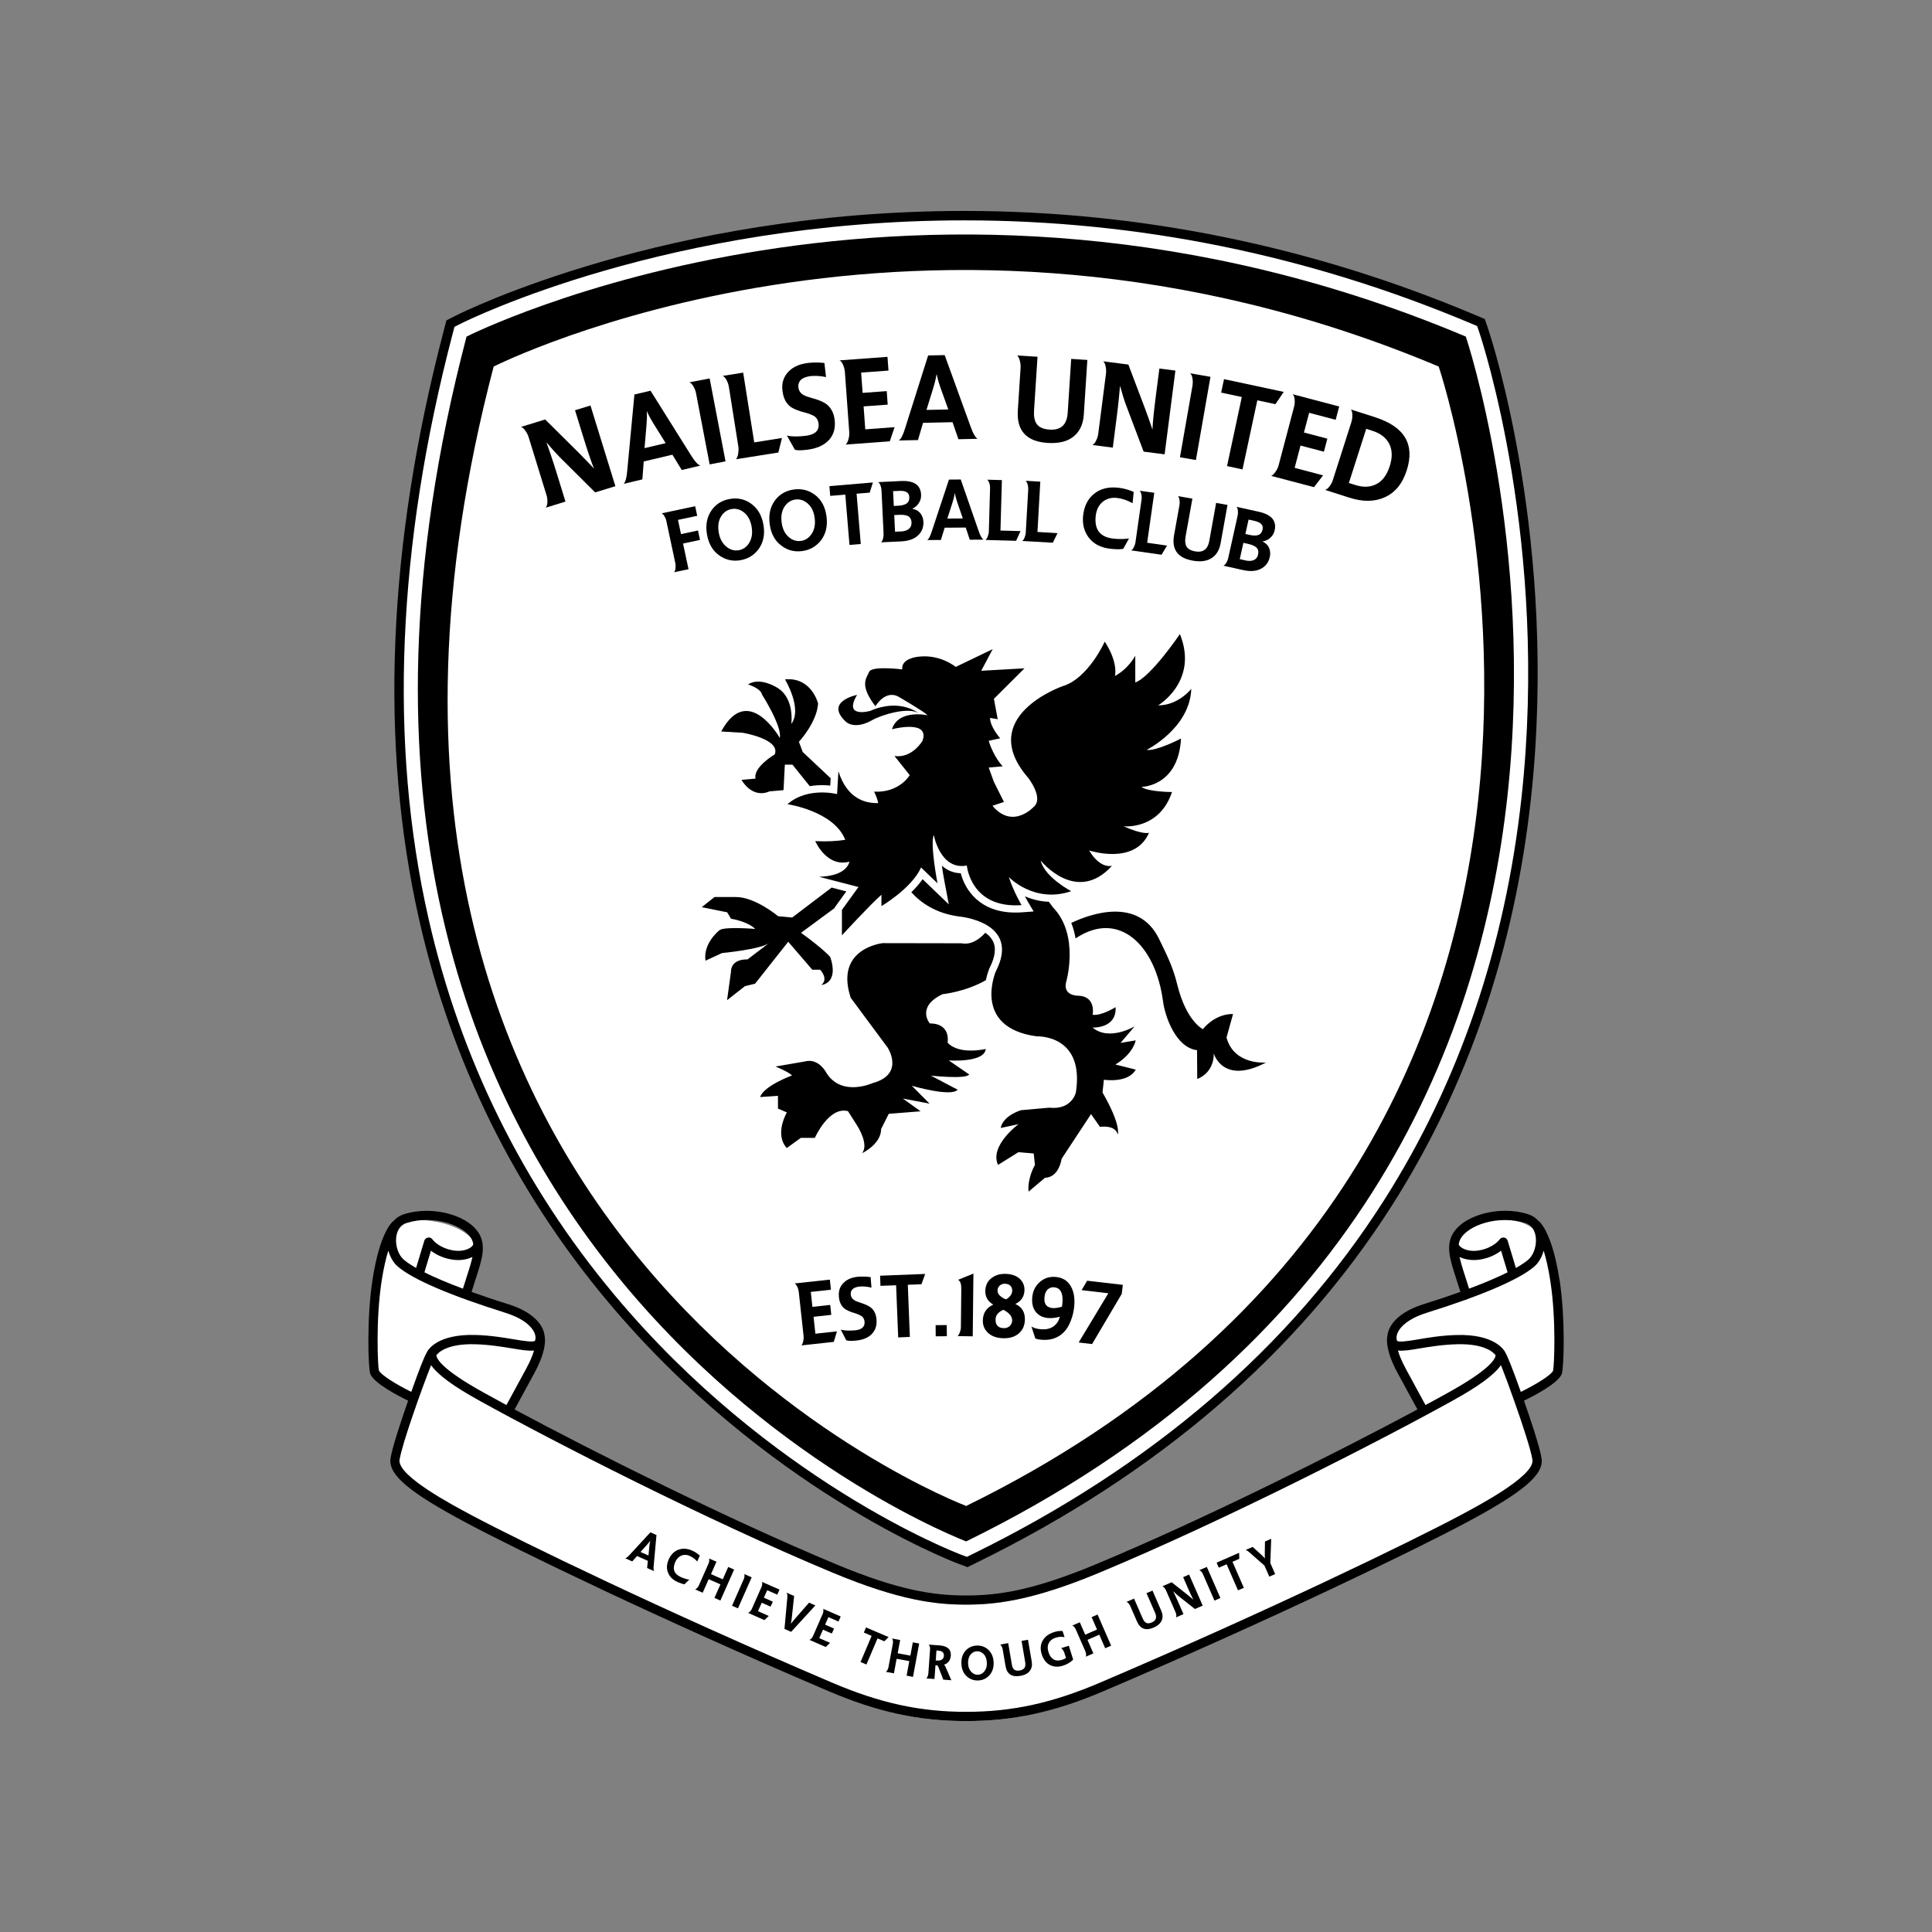 <svg viewBox="0 0 416.02 416.02" xmlns="http://www.w3.org/2000/svg" data-name="Layer 2" id="Layer_2">
  <rect x="0" y="0" width="416.02" height="416.02" fill="#808080" stroke="none"/>
  <defs>
    <style>
      .cls-1 {
        fill: none;
      }

      .cls-2 {
        fill: #fff;
      }
    </style>
  </defs>
  <g data-name="Layer 1" id="Layer_1-2">
    <g>
      <g>
        <path d="M208.26,336.34l-1.65-.62c-1.67-.63-41.34-15.91-75.06-56.22-19.83-23.71-33.38-51.14-40.28-81.55-8.59-37.87-6.82-80.43,5.26-126.5l.46-1.77,1.63-.83c1.81-.91,45.03-22.42,109.02-22.42,37.56,0,74.43,7.5,109.57,22.3l1.69.72.58,1.74c.62,1.85,15.15,45.86,9.14,100.73-3.54,32.33-13.55,61.63-29.75,87.08-20.24,31.78-50.2,57.55-89.05,76.57l-1.58.78Z" class="cls-2"></path>
        <path d="M208.32,337.45l-2.06-.77c-1.69-.64-41.7-16.13-75.48-56.52-19.93-23.83-33.55-51.41-40.49-81.98-8.63-38.02-6.86-80.75,5.26-126.98l.58-2.21,2.04-1.04c1.83-.92,45.5-22.53,109.48-22.53,37.7,0,74.7,7.53,109.96,22.38l2.12.9.73,2.17c.62,1.85,15.23,46.03,9.19,101.17-3.56,32.49-13.62,61.93-29.9,87.51-20.34,31.95-50.44,57.83-89.46,76.94l-1.97.97ZM97.86,70.38l-.35,1.33c-12.04,45.92-13.8,88.32-5.25,126.02,6.86,30.25,20.34,57.55,40.07,81.13,33.45,39.99,72.98,55.29,74.64,55.92l1.23.46,1.18-.58c38.68-18.93,68.5-44.57,88.64-76.2,16.12-25.32,26.07-54.47,29.6-86.65,5.99-54.69-8.48-98.46-9.1-100.3l-.44-1.3-1.27-.54c-35.01-14.74-71.74-22.22-109.17-22.22-63.5,0-106.75,21.4-108.56,22.31l-1.22.62Z"></path>
        <path d="M100.46,72.48s97.71-49.47,215.18,0c0,0,59.74,177.5-107.59,259.43,0,0-159.81-60.25-107.59-259.43"></path>
        <path d="M106.3,78.93s92.41-46.78,203.5,0c0,0,56.5,167.87-101.75,245.35,0,0-151.13-56.98-101.75-245.35" class="cls-2"></path>
        <path d="M182.08,155.35c.97.92,3,1.27,5.7-.27,2.12-1.2,8.01-2.96,10.1-1.43,0,0-3.94-3.42-10.48-.58,0,0-5.91,1.7-2.85-3.44,0,0-7.05,1.39-2.47,5.72M174.95,208.81h1.64s1.92,1.93.27,3.29c0,0,3.84-.26,1.93-6.02,0,0-1.37-1.65-6.3-5.22l7.23-5.33v-.1l.29-.4,2.23-3.08-3.16-.83-8.5,6.45-3.02-.28s-4.93-4.12-9.04-4.13h-4.66s-2.75,2.18-2.75,2.18l5.48,1.11.82,1.38s3.57.55,5.21,2.2c0,0-6.58-.56-7.68.26,0,0-3.57,2.74-3.03,6.58l3.57-1.65s8.5-.81,10.15-2.18l-4.67,3.56s-3.57-.28-3.57,2.74l-.83,6.03,3.84-3.01,2.19-.54,7.14-9.03,5.2,6.04ZM166.81,162.46s-4.67,2.73-4.12,5.2l-3.02.27s2.19,4.12,6.03,2.48l3.02-.27.28-5.48h1.65l3.72,4.63c.95-.17,1.85-.22,2.65-.22.65,0,1.24.04,1.76.09l.09-1.58-6.02-5.65-.82-2.2s3.84-4.1,4.13-8.22c0,0-1.36-5.76-7.13-5.22,0,0,3.83,6.32,1.36,9.6,0,0,.83-5.76-3.28-7.95,0,0-3.56-2.21-6.03-.56,0,0,2.74.82,3.01,2.19,0,0,4.37,6.86,3.82,9.33,0,0-6.84-12.08-12.61-1.39l4.66.28s8.22,1.38,6.85,4.68M244.59,224.02l-3.3.55,3.03-3.56s-5.49,3.28-9.05.25c0,0,5.21.28,4.95-4.39,0,0-3.02,1.92-4.94,1.64,0,0,.83-4.1-3.28-4.11,0,0-3.02,0-2.47-2.75,0,0,3.04-10.14-2.72-16.19l-.97-1.28c-1.97-.07-3.71-.56-5.15-1.18.36.68.6,1.09.6,1.1l1.29,2.17-2.52.18c-.49.04-.99.06-1.46.05-7.62,0-10.81-4.91-11.72-8.46-1.7-.05-3.04-.71-4.07-1.63.16,1.13.36,2.33.58,3.5l.92,4.83-3.54-3.4-2.1-2.02c-.7,1-1.55,1.95-2.43,2.81,2.01,2.23,5.24,4.55,10.27,5.22,0,0,13.44,1.12,7.93,11.8,0,0-5.24,12.06,8.76,14.01,0,0,10.42-.53,8.47,12.08,0,0-.83,3.83-5.76,3.28l-6.04.54s-3.84,1.09-4.39,3.83l3.84-.82s-6.32,4.65-4.41,8.77l4.39-2.74,3.29.28.27,2.47s-1.65,2.73-1.38,5.75l3.57-3.01s2.74.28,3.57-4.1l6.32-9.59,1.92,2.75s3.29-.54,3.83,1.65c0,0,.83-1.92-3.28-9.05l.29-2.75s5.21.83,6.86-2.18l-4.39-1.1s3.57-1.92,4.4-5.21M264.11,223.4l1.4-5.04s-3.47-.34-6.5,3.25c0,0-3.55-1.69-5.49-9.52-.82-3.3-1.73-5.45-3.97-9.98-4.46-8.99-14.66-5.37-18.87-3.38.44,1.1.74,2.23.92,3.34,9.34-6.26,17.24,1.46,18.83,13.52.44,3.36,2.79,10,7.33,10.55l.04,6.19s3.57-1.1,3.57-5.48c0,0,1.91,6.86,11.24,1.94,0,0-6.87.67-8.51-5.39M213.72,202.52c-.04-.08-.1-.16-.14-.24-.01-.02-.03-.05-.05-.07-.04-.05-.08-.11-.11-.16-.02-.02-.03-.04-.05-.07-.04-.05-.08-.11-.13-.16-.02-.02-.03-.03-.04-.05-.05-.06-.1-.11-.15-.17,0-.02-.02-.02-.03-.03-.06-.06-.11-.12-.17-.17,0-.01-.02-.02-.02-.02-.06-.06-.13-.12-.2-.17,0,0,0,0,0,0-.08-.07-.15-.12-.23-.18-.08-.06-.16-.12-.24-.17h0c-1.28,1.42-3.04,2.65-5.09,2.26l-17-.03s-10.43,1.08-6.88,11.77l7.94,10.71s3.83,5.77-3.3,7.68c0,0-6.59,3-9.87-2.21,0,0-1.64-3.29-4.66-2.47l-6.31,1.09s2.74,1.1,3.56,1.92c0,0-6.04,2.19-6.87,4.65l3.84-.26v2.74s1.92.83,1.92.83c0,0-2.76,4.66-.02,7.67l3.02-2.19h3.02s3.03-6.85,7.14-5.75l1.92,3.02s2.73,4.12,1.09,6.04c0,0,4.12-1.91,4.12-5.21l1.65-3.28,6.86-.54-3.83-2.75,5.76,1.1-3.83-3.85s8.49,2.49,9.87.85l-5.75-3.03s7.68.83,8.23-.26l-4.39-3.02s7.68.56,7.96-2.46c0,0-5.76,1.37-8.22-1.38,0,0,.83-4.11-3.83-4.12,0,0-3.01-3.57,2.76-6.3,0,0,4.95-.49,9.33-3.02.02-.1.04-.19.06-.29,0-.03.02-.07.02-.11.02-.06.03-.11.04-.17.02-.05.02-.08.04-.13.01-.05.02-.1.03-.14.01-.04.02-.09.03-.12.02-.04.03-.1.04-.14,0-.03.02-.07.03-.1.02-.08.04-.14.06-.21.01-.04.02-.07.03-.09.02-.05.03-.09.04-.12,0-.03.02-.06.03-.09.02-.03.03-.07.04-.1,0-.03.02-.06.02-.08.02-.04.03-.07.04-.1,0-.02.02-.04.02-.06.02-.05.03-.09.05-.14,0,0,0-.02.01-.02,0-.03.03-.07.03-.1,0,0,0-.02.01-.03.01-.02.02-.05.02-.06,0-.02,0-.02.01-.02,0-.02.02-.04.02-.05h0s.01-.04.02-.05l.02-.05.02-.04c1.26-2.45,1.48-4.45.66-5.93M169.53,173.16s10.04,1.46,12.48,7.68c-1.74.28-3.86.4-6.46.28,0,0,2.45,5.74,7.37,4.42-.37,1.36-1.79,3.1-6.55,3.26l8.49,2.2-3.57,4.93v5.48s6.04-6.57,8.51-8.75v2.46s6.57-3.88,8.53-8.32l3.54,3.4s-1.63-8.5-.8-10.42c0,0,1.36,7.68,7.12,6.6,0,0,.81,9.32,11.78,8.52,0,0-1.64-2.75-2.74-6.04,0,0,5.48,5.77,13.43,3.04,0,0-5.75-3.03-6.57-6.6,0,0,7.67,9.61,15.36,1.13,0,0-2.47.81-4.93-3.3,0,0,9.87,3.3,12.9-3.82,0,0-1.1.55-5.48-1.38,0,0,7.68.84,10.43-7.38,0,0-5.22-.02-6.58-1.11,0,0,7.96,0,8.52-10.41,0,0-5.22,2.73-7.41,2.45,0,0,9.33-4.65,9.62-13.15,0,0-2.75,3.56-7.14,3.56,0,0,8.79-5.2,4.69-15.35,0,0-6.33,9.31-9.61,10.41v-5.76s-1.37,2.74-4.39,4.38c0,0,.83-2.74-2.18-7.41,0,0-3.57,7.96-9.06,9.59,0,0-18.87,6.54-7.44,19.73,0,0,3.42,4.33,1.22,6.25,0,0-4.53,4.99-8.9-.22l2.47-.82-2.19-4.39-1.09-3.02,3.01-.27s-1.92-1.92-3.01-5.49l2.47-.54s-2.19-2.48-2.18-4.39l1.65.28-.82-4.39,6.59-6.57-9.32.53,2.47-4.66-7.96,3.83s-3.29-2.75-7.95-2.21c0,0-3.84.27-3.57,2.74,0,0-6.58-.83-7.13.54-.55,1.37-2.2,2.74,1.36,7.4,0,0,2.2-3.83,5.22-1.91,0,0,5.21,3.03,6.02,3.85,0,0-6.3-1.38-7.68,3.01,0,0,8.23-2.19,6.58,2.48,0,0-2.2,3.83-6.04,3.28l3.28,4.12s-2.19,3.84-7.68,3.56c0,0,.59,1.03.9,2.46-2.76.09-6.72-.93-8.57-6.86l-.29,4.93s-6.3-1.66-10.7,2.18"></path>
        <path d="M121.76,108.01l-4.24,1.31c.1-.11.19-.29.25-.51.06-.22.1-.46.1-.75.01-.24,0-.5-.04-.76-.03-.26-.09-.51-.17-.74l-3.83-12.43c-.07-.22-.16-.45-.28-.69-.12-.24-.26-.46-.4-.66-.34-.5-.67-.78-.99-.84l5.23-1.62,7.21,7.15c.56.58,1.12,1.15,1.68,1.72.55.56,1.1,1.14,1.63,1.73-.3-.74-.65-1.71-1.06-2.92-.41-1.2-.86-2.62-1.37-4.28l-1.66-5.38,3.33-1.02,5.36,17.37-4.35,1.34-7.62-7.58c-.37-.37-.8-.83-1.28-1.36-.48-.54-1.01-1.16-1.59-1.84.27.75.58,1.67.95,2.74.37,1.08.77,2.34,1.22,3.78l1.92,6.23Z"></path>
        <path d="M138.78,96.5l4.56-1.08-2.6-4.17c-.27-.43-.53-.88-.78-1.34-.25-.46-.46-.91-.66-1.36h-.02c.03.48.03.97.02,1.48-.02.51-.05,1.06-.1,1.63l-.41,4.84ZM146.81,101.22l-2.02-3.31-6.18,1.46-.29,3.86-4.03.96c.39-.39.65-1.31.77-2.8l1.55-16.44,3.47-.82,8.76,13.98c.39.63.75,1.12,1.07,1.46.32.36.61.58.88.69l-4,.95Z"></path>
        <path d="M156.23,99.34l-3.42.66-2.93-15.31c-.04-.23-.11-.47-.2-.72-.1-.25-.2-.48-.33-.7-.29-.54-.6-.85-.92-.94l4.38-.84,3.42,17.86Z"></path>
        <path d="M158.48,98.9c.08-.1.17-.24.26-.43.09-.19.15-.41.2-.66.04-.27.07-.55.09-.83.01-.28,0-.55-.04-.81l-2.03-12.82c-.04-.25-.1-.49-.18-.74-.09-.25-.18-.48-.3-.7-.27-.52-.55-.84-.86-.97l4.41-.7,2.38,15.02,5.97-.95-.77,3.13-9.12,1.45Z"></path>
        <path d="M171.14,96.81l-1.7-3.03c.9.25,2.23.27,4,.07,2.06-.24,3-1.12,2.82-2.64-.08-.69-.38-1.22-.91-1.59-.2-.12-.45-.24-.75-.37-.31-.13-.68-.25-1.11-.37-.78-.19-1.42-.39-1.92-.6-.51-.21-.91-.4-1.2-.59-1.07-.73-1.7-1.93-1.89-3.62-.19-1.62.26-2.96,1.33-4.07,1.08-1.11,2.62-1.73,4.64-1.89.4-.03.86-.05,1.38-.05.52,0,1.08.03,1.69.1l.35,3.04c-.54-.12-1.1-.2-1.65-.24-.56-.03-1.11-.03-1.65.02-.92.11-1.62.37-2.09.79-.45.44-.64.99-.56,1.65.08.73.46,1.28,1.14,1.65.17.1.44.22.82.35.38.13.87.28,1.46.44.62.18,1.17.37,1.63.59.47.21.85.45,1.15.7.9.76,1.44,1.86,1.61,3.29.2,1.74-.2,3.16-1.21,4.28-1.07,1.18-2.68,1.89-4.84,2.14-1.3.15-2.14.14-2.51-.04"></path>
        <path d="M182.11,95.73c.09-.09.19-.23.3-.41.1-.18.19-.39.26-.63.17-.58.24-1.12.2-1.64l-.94-12.94c-.02-.25-.06-.5-.12-.75-.06-.26-.14-.49-.24-.72-.22-.56-.49-.91-.8-1.04l10.33-.76.22,2.96-5.89.43.32,4.37,5.19-.38.21,2.91-5.19.38.36,4.94,6.31-.47-1.03,3.05-9.49.7Z"></path>
        <path d="M199.52,88.27l4.68-.1-1.67-4.63c-.17-.48-.33-.97-.48-1.47-.14-.51-.26-1-.36-1.47h-.03c-.07.47-.17.95-.29,1.45-.12.51-.27,1.02-.44,1.58l-1.43,4.64ZM206.38,94.58l-1.27-3.67-6.35.14-1.09,3.71-4.13.09c.46-.29.9-1.14,1.34-2.57l4.98-15.74,3.56-.07,5.63,15.52c.24.7.49,1.24.73,1.65.24.41.48.7.71.85l-4.11.09Z"></path>
        <path d="M219.76,79.22c.04-.56-.03-1.12-.19-1.65-.15-.51-.33-.85-.53-1.03l4.37.28-.75,11.58c-.08,1.24.1,2.2.56,2.88.51.73,1.46,1.15,2.81,1.23,2.42.15,3.71-1.05,3.88-3.62l.75-11.61,3.48.23-.76,11.75c-.13,1.99-.81,3.52-2.04,4.59-1.34,1.18-3.25,1.68-5.73,1.53-4.58-.3-6.72-2.62-6.44-6.98l.59-9.17Z"></path>
        <path d="M239.62,96.39l-4.4-.57c.14-.06.29-.18.44-.35.14-.17.27-.39.39-.64.11-.22.2-.46.28-.7.08-.25.13-.5.16-.75l1.66-12.89c.03-.24.04-.48.03-.76,0-.26-.04-.52-.09-.76-.11-.6-.29-.99-.55-1.17l5.43.7,3.6,9.5c.27.75.54,1.5.82,2.25.27.75.53,1.5.77,2.25.03-.8.12-1.83.24-3.1.13-1.27.31-2.76.53-4.46l.72-5.58,3.45.44-2.32,18.03-4.52-.58-3.8-10.06c-.19-.49-.39-1.08-.6-1.77-.22-.7-.44-1.47-.68-2.34-.07.79-.16,1.76-.27,2.89-.11,1.13-.27,2.44-.46,3.95l-.83,6.47Z"></path>
        <path d="M257.52,99.06l-3.44-.6,2.69-15.36c.04-.23.06-.48.07-.75,0-.27-.02-.53-.05-.77-.09-.6-.26-1-.53-1.2l4.39.76-3.13,17.91Z"></path>
        <polygon points="267.55 101.08 264.22 100.36 267.4 85.49 262.95 84.54 263.57 81.64 276.43 84.39 274.64 87.03 270.74 86.2 267.55 101.08"></polygon>
        <g>
          <path d="M273.75,102.47c.12-.05.25-.15.41-.29.16-.14.31-.32.45-.52.35-.49.59-.98.72-1.48l3.31-12.54c.06-.24.11-.49.14-.75.02-.26.03-.51,0-.76-.03-.61-.17-1.02-.43-1.24l10.02,2.64-.76,2.87-5.71-1.51-1.12,4.24,5.04,1.33-.74,2.81-5.04-1.33-1.26,4.8,6.12,1.62-1.96,2.54-9.2-2.42Z"></path>
          <path d="M290.46,104l1.33.42c1.7.55,3.19.51,4.45-.11,1.38-.64,2.38-1.96,3.02-3.95.59-1.84.56-3.44-.1-4.76-.66-1.32-1.86-2.26-3.62-2.83l-1.35-.43-3.74,11.67ZM296.13,89.86c6.31,2.02,8.57,5.82,6.79,11.4-.92,2.89-2.52,4.84-4.79,5.84-2.18.97-4.7.98-7.58.06l-5.22-1.67c.15-.04.31-.12.49-.26.17-.14.34-.32.5-.55.15-.2.28-.41.4-.63.12-.23.21-.46.29-.7l3.97-12.41c.07-.22.12-.46.17-.72.04-.27.06-.53.05-.77.01-.63-.1-1.05-.32-1.28l5.26,1.68Z"></path>
          <path d="M145.16,123.24c.06-.07.11-.17.17-.32.06-.14.09-.29.12-.47.02-.2.03-.39.03-.6s-.02-.39-.06-.58l-1.93-9.07c-.03-.17-.08-.34-.15-.52-.07-.17-.15-.33-.24-.48-.22-.37-.43-.59-.65-.66l7.24-1.54.44,2.07-4.14.88.65,3.06,3.66-.78.43,2.03-3.65.78,1.18,5.53-3.08.65Z"></path>
          <path d="M155.38,116.48c.29.52.65.95,1.1,1.29.8.63,1.66.87,2.6.71.94-.17,1.68-.68,2.22-1.54.6-.97.79-2.14.55-3.51-.24-1.39-.8-2.43-1.69-3.12-.82-.63-1.69-.86-2.61-.7-.95.16-1.7.68-2.25,1.54-.6.95-.77,2.12-.53,3.52.12.69.32,1.29.61,1.8M161.64,108.39c1.48,1.02,2.39,2.55,2.75,4.59.36,2.06,0,3.81-1.04,5.26-.97,1.31-2.28,2.11-3.91,2.39-1.62.28-3.11-.04-4.46-.96-1.47-.99-2.38-2.52-2.75-4.6-.35-2.06,0-3.81,1.04-5.26.94-1.29,2.23-2.08,3.88-2.37,1.66-.29,3.16.03,4.49.94"></path>
          <path d="M168.82,114.32c.27.53.61.97,1.04,1.34.77.66,1.62.94,2.56.82.94-.11,1.71-.6,2.3-1.43.65-.94.88-2.1.71-3.47-.17-1.41-.69-2.47-1.55-3.2-.79-.66-1.65-.94-2.57-.82-.95.12-1.73.6-2.31,1.43-.64.92-.87,2.08-.69,3.49.09.7.26,1.31.52,1.84M175.46,106.53c1.43,1.09,2.27,2.66,2.52,4.73.26,2.08-.17,3.8-1.28,5.2-1.04,1.27-2.38,2-4.03,2.21-1.64.2-3.1-.18-4.41-1.17-1.43-1.05-2.26-2.63-2.53-4.72-.26-2.08.17-3.8,1.28-5.2,1-1.25,2.34-1.97,4-2.19,1.67-.2,3.15.17,4.44,1.15"></path>
        </g>
        <polygon points="185.35 117.14 182.92 117.34 182.02 106.51 178.77 106.78 178.6 104.68 187.96 103.89 187.28 106.08 184.45 106.31 185.35 117.14"></polygon>
        <g>
          <path d="M193.98,114.45c.76-.04,1.34-.23,1.74-.57.4-.34.58-.79.56-1.36-.03-.69-.3-1.16-.8-1.41-.44-.21-1.08-.29-1.94-.25l-.98.05.17,3.58,1.24-.05ZM192.31,105.77l.15,3.18.91-.05c.45-.02.83-.07,1.16-.17.32-.1.58-.21.76-.36.37-.29.54-.73.51-1.33-.04-.97-.76-1.41-2.14-1.34l-1.33.06ZM196.48,109.56c.73.13,1.31.46,1.72.98.39.52.61,1.12.64,1.8.05,1.09-.27,2.01-.97,2.76-.82.9-2.11,1.4-3.86,1.48l-4.32.2c.2-.11.35-.39.46-.81.04-.17.07-.34.09-.53.02-.18.03-.36.02-.54l-.44-9.25c-.02-.37-.08-.72-.2-1.06-.15-.42-.33-.67-.54-.77l4.89-.24c2.82-.14,4.28.85,4.37,2.94.03.65-.12,1.24-.47,1.78-.34.55-.8.95-1.38,1.21v.04Z"></path>
          <path d="M203.99,111.66l3.34-.02-1.15-3.32c-.12-.34-.22-.7-.32-1.05-.1-.36-.18-.71-.24-1.06h-.02c-.06.34-.13.68-.22,1.04-.09.36-.2.73-.33,1.12l-1.06,3.3ZM208.83,116.23l-.88-2.63-4.53.03-.82,2.64-2.95.02c.33-.2.66-.82.98-1.82l3.71-11.2,2.54-.02,3.87,11.14c.17.49.34.89.51,1.19.17.29.34.5.51.62l-2.94.02Z"></path>
          <path d="M212.22,116.26c.08-.06.15-.15.24-.27.09-.12.16-.27.22-.43.07-.19.12-.38.17-.57.05-.2.08-.39.08-.58l.26-9.26c0-.17,0-.36-.03-.54-.02-.18-.06-.35-.12-.53-.12-.41-.28-.67-.48-.79l3.18.09-.31,10.86,4.32.12-.95,2.09-6.6-.18Z"></path>
          <path d="M220.11,116.5c.08-.06.16-.14.25-.26.09-.12.17-.27.24-.43.07-.19.13-.37.19-.57.05-.19.08-.38.09-.58l.53-9.25c0-.17,0-.36-.02-.54-.02-.18-.05-.36-.1-.53-.11-.41-.26-.68-.46-.81l3.18.18-.61,10.84,4.32.25-1.01,2.06-6.59-.37Z"></path>
          <path d="M234.33,115.61c-.92-1.31-1.29-2.83-1.1-4.59.22-2.01.98-3.55,2.29-4.64,1.37-1.14,3.13-1.59,5.27-1.36.55.06,1.11.17,1.66.31.56.15,1.12.36,1.67.6l-.24,2.43c-1.14-.64-2.26-1.02-3.37-1.14-1.23-.13-2.27.17-3.12.88-.83.72-1.31,1.73-1.45,3.01-.32,2.94.95,4.56,3.81,4.87,1.35.14,2.47.12,3.37-.05l-1.24,2.24c-.55.14-1.46.14-2.73,0-2.14-.22-3.74-1.07-4.81-2.55"></path>
          <path d="M243.59,118.52c.08-.05.17-.13.27-.24.1-.11.19-.24.27-.4.08-.18.16-.36.23-.55.07-.19.12-.37.14-.56l1.31-9.17c.03-.17.04-.36.03-.55,0-.19-.02-.36-.06-.53-.07-.43-.2-.7-.38-.85l3.15.44-1.53,10.76,4.28.61-1.18,1.97-6.53-.93Z"></path>
          <path d="M253.97,108.8c.07-.4.07-.8,0-1.2-.07-.37-.16-.63-.29-.77l3.08.55-1.47,8.16c-.15.88-.1,1.57.17,2.09.31.56.94.93,1.9,1.1,1.7.3,2.72-.45,3.04-2.26l1.47-8.18,2.45.44-1.49,8.28c-.26,1.4-.86,2.43-1.82,3.09-1.04.73-2.45.94-4.19.62-3.22-.57-4.56-2.4-4.01-5.47l1.16-6.45Z"></path>
          <path d="M268.86,111.87l-.69,3.11.88.2c.44.1.83.14,1.16.14.34,0,.61-.05.82-.14.43-.18.71-.57.84-1.16.21-.94-.37-1.55-1.72-1.85l-1.31-.29ZM268.18,120.68c.74.16,1.35.13,1.83-.09.47-.22.77-.61.89-1.17.15-.67.02-1.19-.4-1.57-.37-.31-.97-.56-1.8-.75l-.96-.21-.78,3.51,1.21.27ZM271.89,116.62c.67.32,1.14.78,1.4,1.4.24.61.29,1.24.14,1.91-.24,1.06-.79,1.87-1.66,2.4-1.03.66-2.4.8-4.12.42l-4.22-.94c.22-.06.44-.28.66-.66.09-.15.15-.32.23-.49.07-.17.12-.35.16-.52l2.01-9.04c.08-.36.1-.71.07-1.08-.03-.44-.14-.74-.31-.89l4.78,1.06c2.76.61,3.9,1.95,3.45,3.99-.14.63-.44,1.17-.92,1.6-.47.44-1.02.71-1.65.8v.04Z"></path>
          <path d="M207.99,370.6c-9.02,0-17.83-1.5-29.25-6.38-36.06-15.39-66.86-30.33-77.62-36.06-10.34-5.49-16.55-9.71-16.05-12.98.66-4.4,8.17-24.9,7.91-22.65-.22,1.98,3.02,4.94,10.77,9.24,14.3,7.91,47.94,25.28,75.87,36.95,14.36,5.99,21.99,6.82,28.37,6.82h.05c6.38,0,14-.82,28.37-6.82,27.93-11.66,61.57-29.04,75.86-36.95,7.75-4.29,10.99-7.26,10.77-9.24-.25-2.25,7.26,18.25,7.91,22.65.49,3.27-5.71,7.48-16.05,12.98-10.77,5.73-41.56,20.67-77.62,36.06-11.42,4.87-20.23,6.38-29.24,6.38h-.05Z" class="cls-2"></path>
          <path d="M93.97,263.1c-4.34-.81-7.01-.5-8.91,2.14-1.9,2.63-3.46,6.76-4.05,13.85-.57,7.09-.99,15.01-.24,16.91.74,1.89,1.73,2.72,4.78,4.2,3.05,1.48,3.71,1.73,3.71,1.73l3.54-8.82s4.37,4.78,9.07,7.5c4.7,2.72,7.5,4.12,7.5,4.12,0,0,7.17-11.46,6.92-14.6-.24-3.13-.41-4.86-6.6-7.17-6.18-2.31-9.32-3.3-9.32-3.3,0,0,3.05-7.75,2.47-10.64-.58-2.88-4.45-5.11-8.9-5.93" class="cls-2"></path>
          <path d="M321.56,262.77c-4.05.44-7.33,2.55-8.16,5.44-.82,2.88.17,4.37.99,7.42.82,3.05,1.48,4.13,1.48,4.13,0,0-8.57,2.3-11.21,3.62-2.64,1.32-4.62,3.88-4.87,5.69-.25,1.82.91,5.27,3.38,9.65,2.47,4.38,3.3,6.44,3.3,6.44,0,0,10.31-5.44,13.36-8.33,3.05-2.89,3.79-3.71,3.79-3.71l3.46,9.06s8.25-4.61,8.33-5.85c.08-1.24.24-14.02-.58-20.04-.83-6.02-1.9-14.76-13.28-13.52" class="cls-2"></path>
          <path d="M334.42,295.17c-.39.92-3.73,2.98-6.94,4.55-1.82-5.11-2.75-7.45-3.35-8.52-.28-.56-2.37-3.95-10.46-3.73-3.27.08-6.06.56-8.31.94-1.97.33-4.42.74-4.57.22-.51-1.8,1.51-4.41,6.38-5.93,11.82-3.68,20.07-7.23,23.23-9.99.94-.82,1.63-2.05,2-3.41.49,1.61,1,3.71,1.42,6.45,1.34,8.58.83,18.56.6,19.43M330,314.55c0,3.46-11.26,9.45-15.55,11.74-10.77,5.73-41.35,20.57-77.55,36.02-10.34,4.42-18.97,6.3-28.86,6.3h-.05c-9.89,0-18.52-1.89-28.86-6.3-36.2-15.45-66.78-30.29-77.55-36.02-4.3-2.29-15.56-8.28-15.56-11.74,0-.07,0-.14.02-.22.49-3.28,4.85-15.51,6.79-20.37,1.45,2.09,4.81,4.56,10.45,7.67,15.57,8.63,48.65,25.59,75.96,36.99,14.52,6.06,22.4,6.89,28.75,6.89s14.28-.83,28.8-6.89c27.31-11.4,60.39-28.36,75.96-36.99,5.63-3.11,9-5.58,10.45-7.67.71,1.77,1.74,4.51,2.77,7.45.01.03,0,.07.02.1,0,.02.02.02.03.04,1.81,5.09,3.65,10.71,3.96,12.78.01.08.02.15.02.22M81.58,295.11c-.21-.81-.72-10.79.61-19.37.43-2.74.93-4.84,1.43-6.45.37,1.35,1.06,2.59,2.01,3.41,3.15,2.76,11.4,6.3,23.23,9.99,4.87,1.52,6.89,4.13,6.38,5.93-.15.52-2.6.11-4.56-.22-2.25-.37-5.04-.85-8.31-.94-8.3-.23-10.26,3.29-10.45,3.72-.61,1.06-1.54,3.4-3.36,8.53-3.21-1.58-6.56-3.64-6.96-4.61M87.56,263.35c5.73-1.85,12.65.5,14.08,3.64.13.28.22.58.27.89,0,.05-.03.08-.03.13h0s-.1.27-.46.55c-.73.55-2.15,1.02-3.97.67-3.03-.57-4.27-2.26-4.32-2.34-.22-.31-.6-.47-.97-.41-.37.06-.68.32-.79.68l-1.77,5.87c-1.14-.65-2.04-1.25-2.68-1.81-1.02-.89-1.64-2.53-1.64-4.12,0-.39.03-.76.11-1.13.2-.94.73-2.17,2.17-2.63M101.04,273.22s-.98,3.06-1.36,4.27c-3.29-1.23-6.09-2.42-8.29-3.52.34-1.11,1-3.31,1.4-4.66.9.7,2.3,1.5,4.29,1.87,1.91.36,3.52.03,4.66-.52-.18.82-.44,1.67-.7,2.56M109.05,302.55c-1.75-.95-3.37-1.83-4.82-2.64-8.86-4.9-10.19-7.2-10.27-8.08.39-.53,2.25-2.54,8.33-2.37,3.13.08,5.85.55,8.04.9,1.88.32,3.47.58,4.66.45-.29,1-.8,2.28-1.67,3.88l-4.27,7.86ZM302.69,294.69c-.87-1.6-1.38-2.88-1.67-3.88,1.19.14,2.79-.13,4.66-.45,2.19-.36,4.9-.82,8.04-.9,6.08-.17,7.94,1.84,8.33,2.37-.07.88-1.41,3.18-10.27,8.08-1.46.82-3.08,1.69-4.83,2.64l-4.27-7.86ZM314.27,270.66c1.14.55,2.76.87,4.67.52,1.99-.37,3.39-1.17,4.29-1.87.41,1.35,1.07,3.56,1.4,4.66-2.21,1.1-5,2.29-8.29,3.52-.39-1.21-1.36-4.27-1.36-4.27-.27-.88-.52-1.73-.7-2.56M328.46,263.35c1.44.46,1.97,1.68,2.17,2.63.08.37.11.75.11,1.13,0,1.59-.62,3.23-1.63,4.12-.64.56-1.55,1.16-2.69,1.81l-1.77-5.87c-.1-.36-.41-.63-.78-.68-.38-.06-.75.1-.97.41-.05.08-1.29,1.77-4.32,2.34-1.82.34-3.25-.12-3.97-.67-.37-.28-.46-.51-.47-.56,0-.03-.02-.07-.03-.1.05-.32.14-.62.27-.91,1.43-3.15,8.34-5.49,14.08-3.64M335.78,275.44c-1.56-9.99-4.15-12.28-4.44-12.5-.02,0-.04-.02-.06-.03-.58-.66-1.34-1.16-2.23-1.45-6.32-2.03-14.48.3-16.48,4.71-.38.83-.53,1.7-.53,2.58,0,1.65.52,3.37,1.03,5.04,0,0,1.03,3.23,1.4,4.39-2.41.87-5.05,1.75-7.89,2.64-5.22,1.62-7.57,4.36-7.82,6.79-.15.58-.51,3.06,2.19,8.05l4.27,7.84c-17.09,9.15-45.35,23.37-69.2,33.32-13.41,5.59-20.89,6.74-27.99,6.74s-14.63-1.15-28.03-6.74c-23.84-9.95-52.11-24.17-69.2-33.32l4.27-7.84c2.68-4.95,2.34-7.43,2.19-8.03-.25-2.43-2.59-5.17-7.83-6.8-2.84-.88-5.48-1.77-7.89-2.64.37-1.16,1.4-4.39,1.4-4.39.51-1.67,1.03-3.39,1.03-5.04,0-.88-.15-1.75-.53-2.58-2-4.41-10.17-6.74-16.48-4.71-.92.29-1.68.81-2.27,1.5l-.02-.02c-.29.22-2.88,2.51-4.44,12.5-1.32,8.49-.95,19.32-.48,20.44.85,2,5.89,4.63,8.13,5.72-1.05,2.99-3.41,9.88-3.79,12.44-.52,3.5,3.97,7.29,16.57,13.99,10.8,5.75,41.44,20.63,77.7,36.1,10.6,4.53,19.46,6.46,29.64,6.46h.05c10.17,0,19.03-1.93,29.63-6.46,36.26-15.47,66.9-30.35,77.7-36.1,12.6-6.7,17.09-10.49,16.57-13.99-.38-2.55-2.74-9.45-3.79-12.44,2.24-1.09,7.28-3.72,8.12-5.72.47-1.12.84-11.95-.48-20.44"></path>
          <path d="M172.55,289.72c.07-.07.14-.17.21-.31.07-.14.13-.29.17-.47.11-.44.15-.84.11-1.22l-1.04-9.53c-.02-.18-.06-.36-.11-.55-.05-.18-.12-.36-.2-.52-.17-.41-.38-.66-.61-.75l7.61-.83.24,2.17-4.34.48.35,3.22,3.83-.42.23,2.14-3.82.42.4,3.64,4.64-.51-.68,2.27-6.99.76Z"></path>
          <path d="M182.22,288.6l-1.17-2.29c.65.2,1.64.26,2.95.16,1.53-.11,2.25-.73,2.17-1.85-.04-.51-.25-.92-.63-1.21-.14-.09-.32-.19-.54-.29-.22-.1-.49-.21-.81-.31-.57-.16-1.04-.33-1.4-.5-.37-.17-.66-.32-.87-.47-.77-.57-1.21-1.48-1.29-2.72-.09-1.2.27-2.19,1.1-2.96.82-.79,1.99-1.21,3.49-1.27.29,0,.63,0,1.01,0,.38.02.8.05,1.25.12l.17,2.26c-.4-.1-.8-.18-1.21-.22-.41-.04-.82-.05-1.22-.03-.69.05-1.21.23-1.57.52-.35.31-.5.71-.46,1.2.04.54.31.95.8,1.25.12.07.31.17.59.28.28.1.63.23,1.06.37.45.15.85.31,1.19.48.33.17.61.36.82.54.65.6,1.01,1.42,1.09,2.48.1,1.28-.24,2.32-1.02,3.12-.82.84-2.03,1.31-3.63,1.43-.97.08-1.59.05-1.85-.1"></path>
        </g>
        <polygon points="195.92 287.88 193.41 287.99 192.96 276.76 189.59 276.88 189.51 274.7 199.22 274.32 198.42 276.54 195.48 276.65 195.92 287.88"></polygon>
        <polygon points="201.47 285.35 201.49 287.75 203.89 287.73 203.86 285.33 201.47 285.35"></polygon>
        <g>
          <path d="M209.47,287.75l-3.28-.04c.08-.06.15-.16.24-.29.09-.13.16-.29.22-.45.16-.39.25-.78.26-1.18l.09-8.29c.01-1.02-.22-1.66-.69-1.92l3.3-1.34-.15,13.52Z"></path>
          <path d="M216.98,279.58c.15-.11.31-.25.46-.42.33-.36.5-.75.52-1.16.02-.45-.1-.82-.36-1.1-.25-.29-.63-.44-1.14-.47-.46-.02-.85.1-1.17.38-.31.27-.47.62-.49,1.05-.03.74.55,1.39,1.74,1.92.14-.02.28-.08.43-.2M214.37,284.03c-.05,1.26.53,1.92,1.74,1.96.5.02.92-.11,1.27-.41.17-.15.3-.32.4-.52.1-.2.15-.42.17-.67.02-.44-.13-.86-.45-1.26-.31-.4-.8-.76-1.46-1.09-1.07.49-1.63,1.16-1.66,1.99M212.55,279.63c-.28-.51-.41-1.1-.38-1.77.05-1.12.49-2,1.34-2.65.85-.66,1.9-.96,3.15-.9,1.33.05,2.36.46,3.08,1.21.61.66.9,1.45.86,2.35-.05,1.34-.71,2.31-1.96,2.92,1.43.65,2.12,1.81,2.05,3.48-.05,1.22-.51,2.2-1.37,2.92-.86.7-2,1.03-3.41.97-1.46-.06-2.57-.51-3.33-1.33-.67-.7-.99-1.57-.94-2.6.06-1.55.81-2.65,2.25-3.31-.61-.35-1.06-.78-1.34-1.29"></path>
          <path d="M226.68,281.67c.27.02.57,0,.91-.05.34-.05.69-.14,1.07-.24.04-.18.07-.37.1-.6.02-.22.03-.44.04-.7.05-1.82-.56-2.79-1.82-2.89-.54-.04-.99.12-1.37.46-.41.38-.65.98-.71,1.79-.11,1.38.48,2.12,1.78,2.23M222.1,285.64c.48.32,1.17.52,2.08.59,1.22.1,2.2-.18,2.94-.83.55-.48.92-1.11,1.09-1.87-.87.25-1.71.34-2.53.28-1.09-.09-1.95-.5-2.58-1.24-.66-.78-.94-1.84-.83-3.17.1-1.33.63-2.43,1.57-3.29.95-.87,2.08-1.25,3.42-1.15,1.51.12,2.62.78,3.31,2,.64,1.09.89,2.49.76,4.17-.1,1.16-.35,2.26-.77,3.32-.4,1.04-.9,1.85-1.51,2.44-1.23,1.23-2.81,1.76-4.74,1.6-.62-.04-1.08-.14-1.38-.29l-.83-2.56Z"></path>
        </g>
        <polygon points="241.78 276.67 241.55 278.6 235.16 289.42 232.27 289.08 238.66 278.48 232.91 277.81 234.09 275.78 241.78 276.67"></polygon>
        <g>
          <path d="M137.92,334.19l1.72.76.18-1.97c.02-.2.05-.41.08-.62.03-.2.08-.4.13-.6h-.01c-.11.16-.22.32-.36.48-.13.17-.27.32-.43.5l-1.31,1.45ZM139.34,337.65l.16-1.55-2.33-1.04-1.03,1.16-1.52-.68c.22-.03.53-.26.93-.7l4.5-4.88,1.31.58-.6,6.61c-.03.29-.04.54-.02.73.02.19.06.33.12.43l-1.51-.67Z"></path>
          <path d="M143.78,338.47c-.27-.85-.2-1.73.2-2.65.46-1.03,1.13-1.73,2.02-2.09.94-.37,1.96-.32,3.06.17.29.13.57.28.84.46.27.18.54.38.79.61l-.55,1.26c-.49-.54-1.04-.93-1.61-1.19-.63-.29-1.24-.3-1.82-.07-.57.25-1,.7-1.3,1.36-.67,1.52-.27,2.6,1.2,3.26.7.31,1.3.49,1.82.56l-1.05.99c-.32-.03-.81-.19-1.47-.48-1.1-.49-1.81-1.22-2.13-2.2"></path>
          <path d="M158.08,337.97l-2.96,6.68-1.28-.57,1.29-2.91-2.53-1.12-1.29,2.91-1.63-.71c.05-.02.12-.05.19-.1.07-.05.14-.1.21-.17.16-.17.29-.34.38-.53l2.11-4.77c.04-.08.07-.18.1-.29.03-.1.04-.2.05-.3.03-.24,0-.42-.08-.52l1.64.72-1.18,2.67,2.53,1.12,1.18-2.66,1.28.56Z"></path>
          <path d="M158.91,346.33l-1.28-.56,2.53-5.74c.04-.08.07-.18.1-.28.03-.1.04-.21.05-.31.03-.24,0-.42-.09-.52l1.64.73-2.96,6.69Z"></path>
          <path d="M161.09,347.29c.05,0,.11-.05.19-.08.07-.05.14-.11.21-.18.17-.17.3-.36.38-.54l2.11-4.77c.04-.09.08-.19.1-.29.03-.1.04-.2.05-.3.03-.24,0-.41-.09-.52l3.81,1.68-.48,1.09-2.17-.96-.71,1.62,1.92.85-.48,1.07-1.91-.84-.8,1.82,2.32,1.03-.94.89-3.5-1.55Z"></path>
          <path d="M169.53,344.16c.02-.29.02-.54,0-.73-.03-.2-.08-.36-.16-.48l1.63.72-.48,4.49c-.02.16-.04.36-.07.6-.03.24-.07.52-.14.85h.02c.09-.12.22-.27.37-.46.15-.19.34-.41.54-.65l2.98-3.4,1.35.6-5.21,5.69-1.44-.63.6-6.59Z"></path>
          <path d="M174.3,353.11c.05-.02.11-.05.18-.09.07-.05.14-.11.21-.17.17-.17.29-.36.37-.54l2.09-4.78c.04-.09.08-.19.1-.29.03-.11.04-.2.05-.31.03-.24,0-.41-.09-.52l3.82,1.67-.48,1.09-2.17-.95-.71,1.62,1.92.84-.47,1.07-1.91-.83-.8,1.82,2.33,1.02-.94.89-3.5-1.53Z"></path>
        </g>
        <polygon points="186.57 358.42 185.3 357.89 187.69 352.26 186.01 351.54 186.48 350.44 191.34 352.51 190.43 353.42 188.96 352.8 186.57 358.42"></polygon>
        <g>
          <path d="M197.93,353.89l-1.33,7.19-1.38-.26.58-3.13-2.73-.5-.58,3.13-1.75-.32s.1-.07.16-.13c.06-.07.11-.14.17-.23.12-.19.2-.4.24-.61l.95-5.12c.02-.09.03-.2.03-.3,0-.11,0-.21-.02-.31-.03-.24-.1-.4-.2-.48l1.76.32-.53,2.86,2.73.51.53-2.86,1.38.25Z"></path>
          <path d="M201.5,357.55l.33.02c.41.03.75-.04.99-.22.26-.18.41-.44.43-.78.05-.7-.36-1.08-1.23-1.14l-.37-.03-.16,2.16ZM204.84,361.81l-1.72-.13-1.05-2.71c-.1-.25-.24-.39-.44-.39l-.19-.02-.22,2.98-1.77-.12c.1-.07.2-.2.29-.41.03-.1.07-.2.1-.3.03-.12.05-.22.06-.32l.37-5.21c0-.09,0-.19,0-.29s-.02-.2-.05-.29c-.06-.24-.14-.39-.26-.46l2.3.16c1.75.13,2.58.87,2.48,2.23-.04.51-.2.94-.48,1.28-.28.33-.61.55-1,.64.11.06.22.22.34.47l1.26,2.9Z"></path>
          <path d="M208.67,359.24c.12.31.29.58.52.8.4.41.87.61,1.39.59.54-.02.99-.26,1.36-.7.41-.5.6-1.13.56-1.92-.03-.79-.27-1.41-.72-1.86-.41-.41-.88-.6-1.41-.58-.54.02-.99.25-1.36.69-.4.49-.58,1.13-.55,1.93.02.39.08.75.2,1.05M212.76,355.19c.75.68,1.15,1.6,1.2,2.77.04,1.17-.28,2.12-.97,2.85-.65.66-1.43,1.01-2.36,1.05-.92.03-1.73-.25-2.42-.86-.75-.66-1.15-1.58-1.19-2.77-.05-1.17.27-2.12.96-2.85.62-.66,1.4-1,2.34-1.04.95-.03,1.76.25,2.44.85"></path>
          <path d="M215.9,355.11c-.04-.22-.11-.43-.23-.63-.1-.19-.21-.31-.31-.36l1.74-.3.78,4.6c.08.49.24.85.49,1.07.27.24.67.31,1.21.22.97-.17,1.36-.75,1.18-1.77l-.78-4.61,1.38-.24.8,4.67c.14.79.01,1.45-.37,1.98-.41.59-1.12.97-2.11,1.13-1.81.31-2.87-.4-3.16-2.13l-.62-3.64Z"></path>
          <path d="M229.14,355.8c-.07-.21-.17-.41-.31-.58-.07-.08-.13-.15-.19-.2-.06-.06-.12-.1-.17-.11l1.68-.53.94,2.98c-.58.59-1.31,1.03-2.19,1.31-1.07.34-2.03.28-2.86-.17-.4-.21-.75-.51-1.03-.89-.29-.38-.52-.84-.69-1.38-.35-1.1-.29-2.08.19-2.94.48-.87,1.33-1.5,2.54-1.87.59-.19,1.18-.26,1.76-.21l.42,1.33c-.6-.14-1.23-.1-1.89.1-.71.22-1.2.6-1.48,1.13-.3.55-.33,1.22-.08,2.01.23.73.6,1.25,1.1,1.54.5.29,1.1.32,1.81.1.17-.05.34-.12.48-.19.14-.07.27-.14.37-.21l-.38-1.21Z"></path>
          <path d="M236.34,347.66l2.92,6.7-1.28.56-1.27-2.92-2.54,1.11,1.27,2.92-1.63.71s.04-.12.05-.2c.02-.09.02-.18.01-.28,0-.24-.05-.45-.14-.64l-2.09-4.78c-.04-.08-.08-.17-.14-.26-.06-.09-.12-.17-.19-.25-.16-.18-.31-.28-.44-.29l1.64-.71,1.17,2.67,2.54-1.11-1.16-2.67,1.28-.56Z"></path>
          <path d="M243.34,345.76c-.09-.2-.22-.39-.38-.56-.15-.15-.27-.24-.38-.27l1.62-.7,1.86,4.28c.2.46.44.76.73.93.32.17.73.14,1.24-.08.89-.39,1.13-1.06.72-2.01l-1.87-4.29,1.29-.56,1.89,4.35c.32.73.36,1.41.12,2.02-.27.66-.85,1.2-1.77,1.6-1.69.73-2.88.29-3.58-1.31l-1.48-3.39Z"></path>
          <path d="M254.84,347.57l-1.63.72c.03-.06.06-.13.08-.22.02-.09.02-.19,0-.3,0-.1-.03-.2-.05-.3-.03-.1-.06-.2-.1-.29l-2.09-4.79c-.04-.08-.09-.17-.15-.26-.05-.09-.12-.17-.19-.25-.16-.18-.31-.28-.44-.29l2.02-.88,3.2,2.53c.25.2.5.41.74.61.25.2.49.41.73.61-.15-.28-.34-.66-.55-1.12-.22-.46-.46-1.01-.74-1.65l-.9-2.08,1.28-.56,2.93,6.69-1.68.73-3.39-2.68c-.17-.14-.36-.29-.58-.49-.21-.19-.46-.41-.71-.66.14.29.31.64.5,1.05.19.41.41.9.66,1.46l1.05,2.4Z"></path>
          <path d="M262.79,344.1l-1.28.56-2.5-5.75c-.04-.08-.09-.17-.15-.26-.06-.09-.12-.17-.19-.24-.16-.19-.31-.29-.45-.29l1.65-.71,2.92,6.7Z"></path>
        </g>
        <polygon points="267.84 341.91 266.58 342.45 264.13 336.84 262.45 337.57 261.97 336.49 266.82 334.37 266.86 335.66 265.39 336.3 267.84 341.91"></polygon>
        <path d="M269.22,334.43c-.12-.09-.21-.17-.29-.25-.08-.07-.14-.12-.19-.15-.1-.07-.2-.13-.29-.18-.09-.05-.17-.07-.25-.08l1.54-.67,1.7,1.54c.17.15.32.31.48.46.15.16.3.31.44.46h.01c-.01-.17-.02-.37-.02-.59s0-.46,0-.72l.04-2.31,1.34-.59-.19,5.22,1.04,2.38-1.26.55-1.04-2.38-3.08-2.7Z"></path>
      </g>
      <rect height="416.02" width="416.02" class="cls-1"></rect>
    </g>
  </g>
</svg>